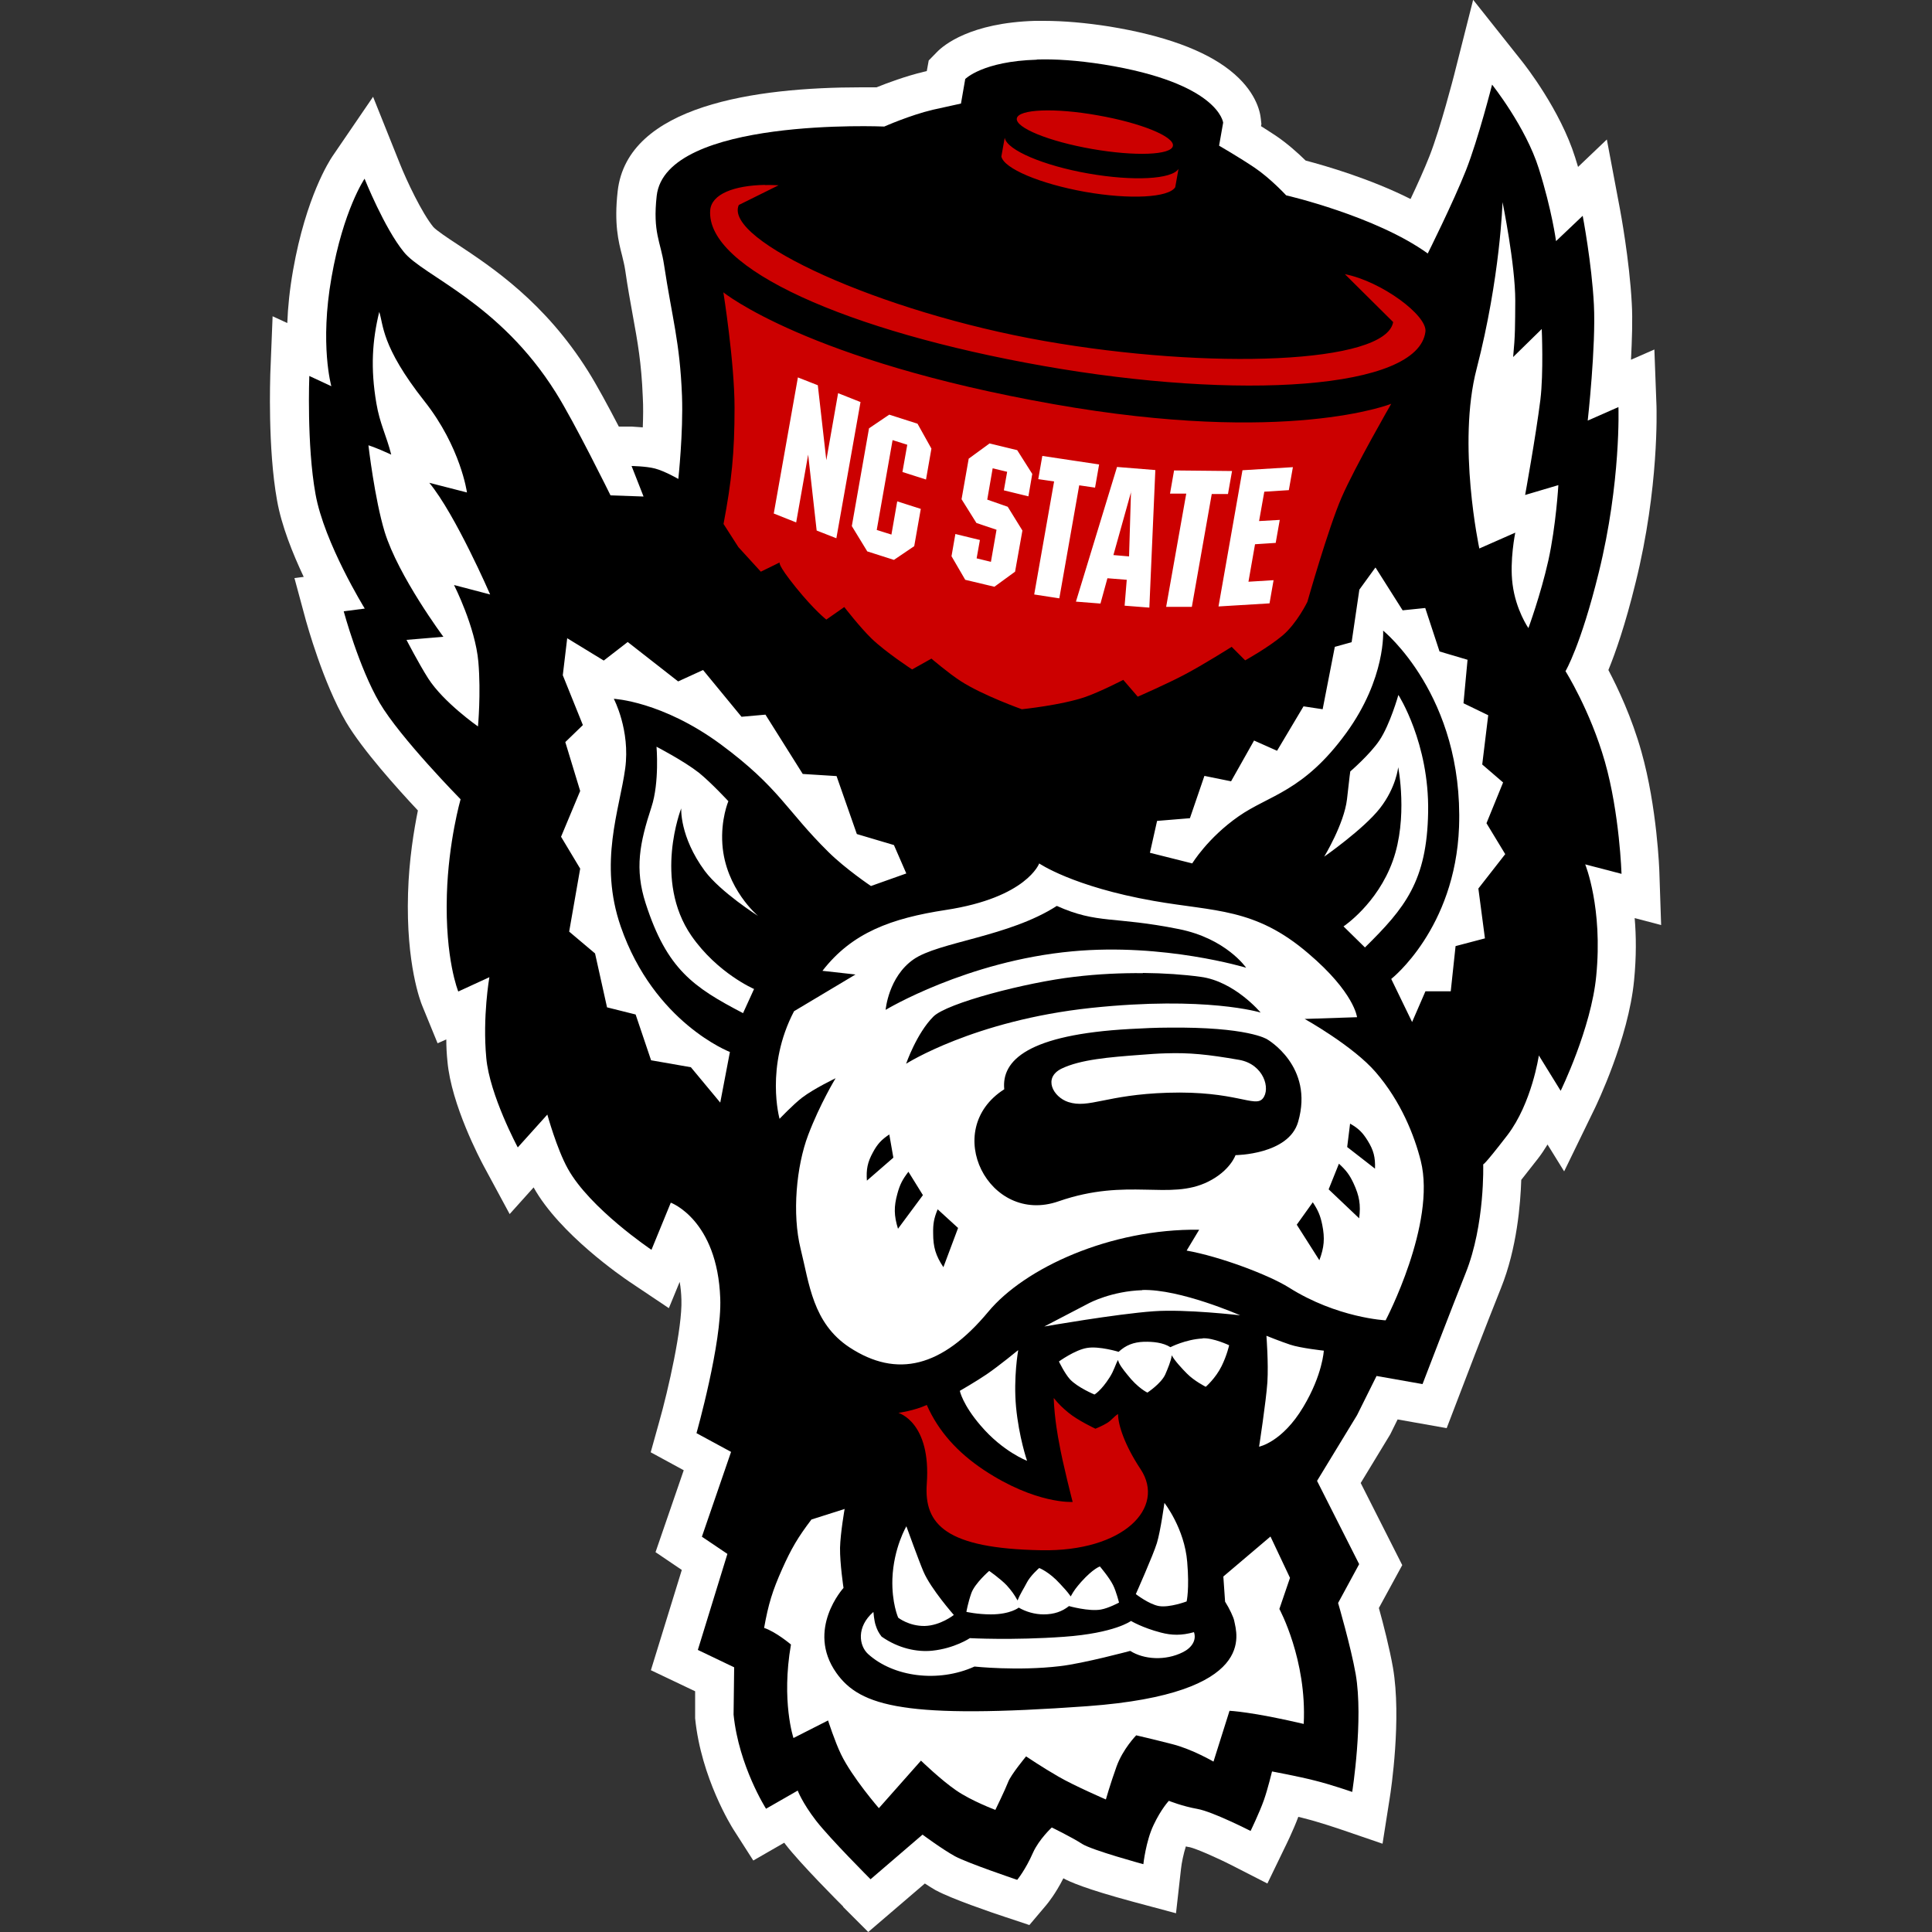 <?xml version="1.0" encoding="UTF-8"?>
<svg xmlns="http://www.w3.org/2000/svg" id="Layer_38" data-name="Layer 38" viewBox="0 0 100 100">
  <rect x="0" y="0" width="100" height="100" fill="#333333" stroke="none"/>
  <defs>
    <style>
      .cls-1 {
        fill: #fff;
      }

      .cls-1, .cls-2, .cls-3 {
        fill-rule: evenodd;
      }

      .cls-3 {
        fill: #c00;
      }
    </style>
  </defs>
  <path class="cls-1" d="M43.65,98.69c-.22-.22-2.2-2.2-2.99-3.22-.02-.03-.04-.06-.07-.09l-1.6.92-1.03-1.61c-.07-.11-1.67-2.65-1.98-5.75v-.11s0-1.29,0-1.29l-2.29-1.09,1.6-5.19-1.36-.92,1.46-4.24-1.71-.93.43-1.54c.48-1.69,1.21-4.91,1.16-6.36-.01-.34-.04-.64-.09-.92l-.56,1.36-2.03-1.36c-.37-.25-3.63-2.48-4.97-4.89,0,0,0,0,0,0l-1.24,1.38-1.35-2.5c-.17-.32-1.67-3.15-1.87-5.4-.04-.38-.06-.77-.06-1.14l-.45.2-.79-1.93c-.09-.21-.85-2.17-.74-5.83.05-1.75.31-3.3.51-4.29-1.05-1.12-2.87-3.14-3.72-4.58-1.19-2.03-2.03-5.1-2.07-5.23l-.6-2.22.48-.06c-.57-1.21-1.15-2.65-1.38-3.96-.49-2.71-.35-6.38-.35-6.53l.12-3,.76.35c.03-.81.12-1.72.3-2.74.67-3.8,1.89-5.67,2.03-5.88l2.11-3.09,1.39,3.47c.35.88,1.14,2.55,1.73,3.27.15.17.76.58,1.25.9,1.8,1.19,4.53,3,6.77,6.58.44.7,1.04,1.81,1.58,2.85h.67c.1.01.31.02.57.04.02-.53.03-1.08,0-1.58-.07-1.77-.27-2.86-.52-4.23-.12-.67-.26-1.42-.39-2.33-.04-.27-.1-.49-.16-.75-.19-.73-.42-1.64-.23-3.33.5-4.45,7.14-5.38,12.61-5.38.32,0,.58,0,.79,0,.54-.22,1.51-.58,2.43-.8.06-.01.11-.03.17-.04l.1-.55.43-.44c.34-.35,1.72-1.51,5.07-1.61.15,0,.3,0,.46,0,1.03,0,2.17.1,3.38.29,2.82.46,4.92,1.22,6.25,2.27,1.32,1.04,1.56,2.1,1.6,2.51l.03.27-.02.11c.25.16.52.33.76.49.61.41,1.17.92,1.55,1.29,1.06.28,3.34.94,5.43,1.99.35-.74.72-1.56.98-2.22.58-1.48,1.26-4.15,1.27-4.18l.99-3.91,2.51,3.16c.2.25,2,2.55,2.77,5,.05.16.1.33.15.49l1.49-1.42.68,3.61c.02.11.49,2.61.61,4.87.05.85.01,1.91-.04,2.92l1.21-.53.11,2.94c0,.17.14,4.2-1.08,9.12-.54,2.21-1.05,3.65-1.41,4.53.49.93,1.21,2.45,1.71,4.23.81,2.87.93,6.14.93,6.28l.09,2.69-1.37-.36c.08.92.09,2-.03,3.22-.29,3.03-1.96,6.47-2.03,6.62l-1.59,3.27-.86-1.39c-.16.26-.33.52-.52.76-.33.42-.6.77-.84,1.07-.04,1.23-.22,3.54-1.05,5.6-.69,1.71-2.21,5.67-2.22,5.71l-.59,1.54-2.54-.45-.38.77-1.53,2.52,2.15,4.25-1.21,2.22c.23.82.56,2.12.73,3.09.45,2.63-.1,6.34-.17,6.76l-.37,2.35-2.25-.77s-1.03-.35-1.79-.54c-.1-.03-.21-.05-.32-.08-.26.7-.66,1.51-.71,1.61l-.89,1.84-1.82-.93c-.86-.44-1.89-.88-2.2-.95-.07-.01-.13-.02-.2-.04-.12.37-.22.86-.25,1.15l-.26,2.31-2.24-.6c-2.44-.66-3.27-1.03-3.59-1.21-.41.81-.8,1.28-.88,1.38l-.88,1.04-1.29-.43c-.64-.21-2.77-.94-3.53-1.36h-.01c-.18-.11-.39-.23-.58-.36l-2.93,2.51-1.31-1.31Z"></path>
  <path class="cls-2" d="M53.66,3.09c-2.8.08-3.7,1-3.7,1l-.22,1.27s-.83.18-1.45.32c-1.19.28-2.52.87-2.52.87,0,0-11.32-.5-11.78,3.59-.21,1.89.2,2.36.38,3.56.42,2.78.82,3.98.93,6.79.07,1.89-.19,4.3-.19,4.3,0,0-.71-.41-1.21-.54-.46-.12-1.21-.13-1.21-.13l.62,1.58-1.71-.06s-1.86-3.78-2.83-5.32c-2.93-4.68-6.87-6.03-7.87-7.28-1.01-1.24-2.03-3.79-2.03-3.79,0,0-1.1,1.61-1.71,5.1-.62,3.49-.01,5.64-.01,5.64l-1.14-.53s-.14,3.57.32,6.11c.45,2.53,2.55,5.93,2.55,5.93l-1.09.14s.79,2.92,1.86,4.74c1.07,1.82,4.19,4.99,4.19,4.99,0,0-.63,2.19-.71,4.94-.1,3.34.59,5.01.59,5.01l1.61-.74s-.36,2.05-.16,4.18c.17,1.91,1.63,4.63,1.63,4.63l1.53-1.7s.49,1.78,1.06,2.8c1.14,2.06,4.33,4.2,4.33,4.2l1-2.44s2.41.88,2.56,4.95c.09,2.31-1.23,6.98-1.23,6.98l1.79.97-1.51,4.39,1.32.89-1.53,4.97,1.88.9-.03,2.45c.27,2.66,1.68,4.87,1.68,4.87l1.64-.94s.22.61.95,1.56c.74.95,2.82,3.03,2.82,3.03l2.69-2.31s1.01.75,1.68,1.12c.67.36,3.22,1.22,3.22,1.22,0,0,.42-.5.82-1.41.31-.69.97-1.3.97-1.3,0,0,1.05.51,1.57.85.52.33,3.17,1.05,3.17,1.05,0,0,.13-1.2.53-2.03.39-.83.79-1.25.79-1.25,0,0,.69.28,1.48.42.79.14,2.75,1.14,2.75,1.14,0,0,.46-.95.69-1.6.2-.57.42-1.48.42-1.48,0,0,1.35.25,2.21.47.85.21,1.94.59,1.94.59,0,0,.59-3.73.18-6.1-.25-1.42-.91-3.68-.91-3.68l1.09-2.01-2.18-4.31,2.07-3.4,1.01-2.03,2.38.42s1.53-3.99,2.23-5.74c1.01-2.52.91-5.64.91-5.64,0,0-.03.16,1.25-1.5,1.27-1.66,1.63-4.13,1.63-4.13l1.13,1.83s1.58-3.23,1.84-5.94c.35-3.54-.57-5.78-.57-5.78l1.88.49s-.1-3.13-.86-5.8c-.76-2.66-2.04-4.69-2.04-4.69,0,0,.79-1.32,1.72-5.1,1.16-4.7,1.02-8.57,1.02-8.57l-1.59.7s.43-3.85.32-6c-.11-2.14-.58-4.6-.58-4.6l-1.38,1.31s-.21-1.59-.89-3.75c-.68-2.17-2.42-4.35-2.42-4.35,0,0-.71,2.8-1.35,4.43-.67,1.69-1.98,4.31-1.98,4.31-2.69-1.94-7.33-3.01-7.33-3.01,0,0-.79-.86-1.63-1.43-.77-.52-1.84-1.14-1.84-1.14l.21-1.19s-.21-2.05-6.17-3.01c-1.39-.22-2.54-.29-3.47-.26h0Z"></path>
  <path class="cls-2" d="M57.88,70.4s0,0,0,0h0s0,0,0,0Z"></path>
  <path class="cls-3" d="M53.92,5.72c-.76.03-1.25.17-1.29.41h0c-.08.48,1.66,1.19,3.89,1.58,2.23.39,4.11.32,4.19-.16.08-.48-1.66-1.19-3.89-1.58-1.11-.2-2.14-.28-2.9-.25h0ZM52,7.15l-.17.95c.13.62,1.99,1.41,4.33,1.83,2.33.41,4.33.3,4.67-.24l.17-.95c-.34.54-2.33.65-4.67.24-2.33-.41-4.19-1.21-4.32-1.83h0ZM39.59,9.57c-1.59.03-2.76.47-2.83,1.31-.23,3.02,7.1,6.27,17.24,8.06h0c10.14,1.79,19.4,1.23,19.78-1.77.11-.84-2.28-2.61-4.17-2.98l2.5,2.48c-.38,2.17-9.52,2.48-18.05.98-8.53-1.5-16.63-5.22-15.82-7.04l2.06-1.02c-.24-.01-.48-.02-.71-.01h0ZM37.44,15.12s.58,3.63.58,5.98c0,2.36-.15,3.79-.57,6.02l.77,1.2,1.16,1.27.98-.48s-.17.05.83,1.29c.97,1.2,1.58,1.67,1.58,1.67l.93-.65s.81,1.05,1.42,1.64c.74.71,2.09,1.59,2.09,1.59l1-.56s.89.76,1.51,1.16c1.14.74,3.17,1.46,3.17,1.46,0,0,2.06-.21,3.3-.64.79-.28,1.95-.88,1.95-.88l.75.87s1.49-.65,2.4-1.13c.99-.52,2.46-1.45,2.46-1.45l.7.7s1.19-.66,1.94-1.29c.75-.64,1.28-1.74,1.28-1.74,0,0,1.08-3.81,1.77-5.4.69-1.59,2.57-4.85,2.57-4.85,0,0-5.36,2.16-17.47.02-12.75-2.25-17.1-5.79-17.1-5.79h0ZM54.54,72.37c.04,1.08.24,2.11.27,2.26.19,1.11.71,3.11.71,3.11,0,0-1.9.13-4.59-1.65-1.37-.91-2.36-2.01-2.96-3.37-.65.3-1.47.41-1.47.41,0,0,1.7.47,1.47,3.67-.15,2.11.99,3.35,5.92,3.44,4.27.08,6.46-2.2,5.15-4.19-.83-1.25-1.17-2.3-1.17-2.86-.23.14-.32.31-.56.46-.22.14-.61.3-.61.3,0,0-.92-.43-1.41-.84-.31-.26-.48-.42-.74-.74h0Z"></path>
  <path class="cls-1" d="M77.77,10.47s-.11,3.86-1.34,8.62c-1.02,3.9.14,9.3.14,9.3l1.86-.82s-.3,1.45-.14,2.67c.17,1.34.82,2.27.82,2.27,0,0,.63-1.71,1.03-3.49.4-1.81.52-3.91.52-3.91l-1.72.51s.55-3.02.79-4.93c.17-1.4.07-3.66.07-3.66l-1.48,1.45c.11-1.14.1-1.62.11-2.92,0-1.88-.66-5.1-.66-5.1h0ZM19.63,16.14c-.36,1.48-.46,2.91-.15,4.73.18,1.07.51,1.64.77,2.66-.87-.4-1.18-.48-1.18-.48,0,0,.32,2.77.84,4.48.71,2.3,3.04,5.43,3.04,5.43l-1.91.16s.63,1.22,1.12,1.99c.8,1.25,2.58,2.49,2.58,2.49,0,0,.16-1.71.02-3.34-.16-1.82-1.26-3.98-1.26-3.98l1.87.49s-1.8-4.15-3.15-5.78l1.95.5s-.32-2.34-2.19-4.71c-2.29-2.9-2.12-4-2.36-4.66h0ZM41.3,19.53l-1.25,7.05,1.16.46.62-3.51.44,3.93,1.02.4,1.25-7.05-1.16-.46-.61,3.47-.44-3.88-1.02-.4ZM46.03,21.46l-1.05.71-.89,5.06.8,1.31,1.38.44,1.05-.71.34-1.93-1.22-.39-.3,1.72-.76-.24.82-4.65.76.24-.25,1.41,1.22.39.28-1.6-.72-1.29-1.47-.47ZM51.21,22.96l-1.07.78-.37,2.1.77,1.23,1.04.35-.29,1.66-.74-.18.17-.95-1.27-.31-.2,1.15.71,1.22,1.51.36,1.07-.78.38-2.13-.76-1.23-1.06-.37.28-1.62.75.18-.17.96,1.27.31.2-1.16-.78-1.23-1.44-.35ZM53.95,23.6l-.21,1.2.82.12-1.03,5.85,1.3.2,1.03-5.85.82.12.21-1.2-2.93-.44ZM57.82,24.16l-2.13,6.98,1.27.1.36-1.31,1,.08-.11,1.34,1.28.1.31-7.12-1.98-.16ZM66.92,24.18l-2.61.16-1.24,7.05,2.64-.16.21-1.2-1.3.08.34-1.94,1.07-.07.21-1.19-1.07.06.27-1.52,1.27-.08.21-1.19ZM60.77,24.35l-.21,1.2h.84s-1.04,5.86-1.04,5.86h1.33s1.03-5.84,1.03-5.84h.84s.21-1.19.21-1.19l-3-.03ZM58.54,25.44l-.1,3.36-.81-.07.92-3.29ZM71.18,29.39l-.82,1.13-.4,2.72-.87.24-.63,3.23-.99-.15-1.37,2.3-1.19-.53-1.19,2.11-1.38-.28-.75,2.19-1.7.14-.37,1.65,2.19.55s.8-1.32,2.39-2.43c1.58-1.11,3.36-1.27,5.58-4.32,2.07-2.85,1.91-5.3,1.91-5.3,0,0,4.17,3.36,3.93,10.16-.2,5.28-3.51,7.87-3.51,7.87l1.08,2.23.69-1.59h1.31s.25-2.34.25-2.34l1.52-.4-.34-2.58,1.39-1.78-.97-1.6.86-2.11-1.08-.93.31-2.55-1.28-.62.21-2.25-1.45-.43-.74-2.25-1.17.12-1.4-2.21ZM29.36,33.02l-.23,1.93,1.04,2.58-.91.88.77,2.53-.99,2.37.99,1.65-.57,3.26,1.34,1.13.62,2.79,1.48.37.8,2.37,2.06.36,1.52,1.83.5-2.62s-3.92-1.5-5.65-6.49c-1.15-3.32-.06-6.05.23-8.18.27-1.99-.59-3.61-.59-3.61,0,0,2.5.12,5.54,2.36,3.04,2.25,3.38,3.41,5.57,5.57.89.88,2.2,1.76,2.2,1.76l1.83-.65-.64-1.47-1.92-.57-1.05-3-1.75-.11-1.93-3.07-1.24.11-1.99-2.42-1.29.59-2.61-2.04-1.24.96-1.9-1.16ZM72.38,35.97s-.43,1.53-.98,2.35c-.48.72-1.51,1.61-1.51,1.61,0,0-.03.16-.17,1.44-.15,1.28-1.18,2.97-1.18,2.97,0,0,2.05-1.43,2.89-2.51.84-1.08.94-2.12.94-2.12,0,0,.52,2.62-.28,4.85-.8,2.23-2.55,3.39-2.55,3.39l1.11,1.09c2.07-2.04,3.21-3.43,3.27-7.01.06-3.58-1.54-6.06-1.54-6.06h0ZM33.98,38.63s.16,1.86-.26,3.14c-.61,1.86-.88,3.2-.3,4.99,1.1,3.41,2.47,4.34,5.04,5.68l.57-1.25s-1.89-.81-3.24-2.75c-1.99-2.88-.53-6.6-.53-6.6,0,0-.09,1.46,1.22,3.24.82,1.1,2.76,2.33,2.76,2.33,0,0-1.69-1.4-1.85-3.71-.09-1.29.31-2.23.31-2.23,0,0-.88-.95-1.52-1.47-.79-.62-2.2-1.35-2.2-1.35h0ZM53.79,44.69s-.64,1.77-4.84,2.41c-2.81.43-4.85,1.17-6.38,3.15l1.71.19-3.18,1.9c-1.51,2.88-.75,5.57-.75,5.57,0,0,.68-.72,1.17-1.1.62-.47,1.73-1,1.73-1,0,0-.81,1.33-1.42,2.94-.61,1.61-.84,4.07-.39,5.89.45,1.8.62,3.84,2.53,5.1,2.46,1.61,4.79,1.03,7.18-1.84,1.88-2.27,6.32-4.31,10.92-4.25l-.65,1.08c1.74.31,4.25,1.26,5.29,1.91,2.5,1.58,5.01,1.7,5.01,1.7,0,0,2.63-5,1.82-8.25-.33-1.31-1.02-3.07-2.33-4.59-1.17-1.36-3.68-2.76-3.68-2.76l2.71-.09s-.13-1.27-2.52-3.3c-2.76-2.37-4.84-2.16-8.01-2.72-4.2-.74-5.94-1.95-5.94-1.95h0ZM59.12,66.78c-1.58.05-2.73.66-2.73.66l-2.34,1.22s3.71-.65,5.67-.79c1.65-.12,4.47.21,4.47.21,0,0-3.11-1.37-5.07-1.31h0ZM65.55,69.14s.11,1.41.05,2.4c-.07,1.01-.43,3.34-.43,3.34,0,0,1.2-.23,2.29-2.06,1-1.67,1.06-2.91,1.06-2.91,0,0-1.2-.13-1.74-.31-.54-.18-1.23-.46-1.23-.46h0ZM62.25,69.28c-.87.04-1.67.45-1.67.45-.38-.24-.89-.29-1.37-.28-.55.02-.94.18-1.31.52,0,0-1.01-.31-1.64-.2-.62.1-1.45.7-1.45.7,0,0,.29.61.57.92.4.43,1.27.79,1.27.79,0,0,.34-.19.78-.88.24-.37.31-.7.44-.91.04.21.25.48.47.75.56.72,1.05.94,1.05.94,0,0,.7-.46.92-.93.13-.3.31-.73.34-1,.14.27.55.71.78.94.38.39.98.69.98.69,0,0,.51-.44.82-1.07.28-.57.39-1.08.39-1.08,0,0-.82-.39-1.37-.36h0ZM52.69,69.89s-.97.8-1.63,1.25c-.53.36-1.38.85-1.38.85,0,0,.14.71,1.08,1.8,1.15,1.35,2.4,1.82,2.4,1.82,0,0-.42-1.21-.57-2.79-.14-1.52.11-2.92.11-2.92h0ZM60.27,77.79s-.2,1.46-.39,2.08c-.19.62-1.09,2.64-1.09,2.64,0,0,.68.53,1.2.62.55.09,1.43-.24,1.43-.24,0,0,.15-.64.03-2.04-.14-1.74-1.18-3.06-1.18-3.06h0ZM43.73,78.1l-1.73.55c-.7.92-1.04,1.5-1.51,2.55-.51,1.14-.72,1.83-.94,3.06.61.2,1.39.86,1.39.86-.51,2.93.13,4.84.13,4.84l1.79-.91s.35,1.09.67,1.75c.58,1.2,1.96,2.79,1.96,2.79l2.18-2.46s1.02.99,1.82,1.54c.8.55,2.03,1.01,2.03,1.01,0,0,.51-1.05.66-1.44.14-.38.93-1.33.93-1.33,0,0,.86.58,1.68,1.05.81.47,2.45,1.18,2.45,1.18,0,0,.22-.78.55-1.7.33-.92,1.02-1.62,1.02-1.62,0,0,.87.2,1.88.46,1.02.26,2.12.9,2.12.9l.83-2.63s1.17.05,3.84.68c.17-3.32-1.26-5.95-1.26-5.95l.55-1.61-1.01-2.14-2.44,2.07.09,1.3c.23.36.44.82.47.98.13.68,1.26,3.78-7.58,4.43-9.41.68-11.77.03-13.01-1.72-1.59-2.25.37-4.4.37-4.4,0,0-.19-1.26-.18-2.07.02-.79.24-2.03.24-2.03h0ZM46.92,78.99s-.67,1.12-.73,2.73c-.04,1.25.3,2.01.3,2.01,0,0,.55.44,1.37.43.82-.02,1.51-.57,1.51-.57,0,0-1.19-1.35-1.57-2.24-.23-.53-.89-2.36-.89-2.36ZM56.93,81.08s-.34.1-.97.8c-.26.3-.37.44-.54.75-.19-.27-.33-.41-.55-.65-.57-.63-1.08-.82-1.08-.82,0,0-.47.4-.66.79-.13.26-.32.53-.46.89-.18-.32-.31-.5-.56-.78-.31-.33-.91-.75-.91-.75,0,0-.73.63-.92,1.14-.18.51-.26.98-.26.98,0,0,.57.13,1.27.13,1.01,0,1.44-.35,1.44-.35.36.21.82.35,1.29.35.54,0,.96-.15,1.31-.43,0,0,1.03.29,1.65.18.4-.07.94-.36.94-.36,0,0-.14-.57-.31-.91-.2-.4-.68-.96-.68-.96h0ZM45.2,83.44c-.88.77-.74,1.74-.27,2.17,1.31,1.19,3.63,1.5,5.51.65,0,0,2.23.24,4.42-.02,1.22-.14,3.64-.79,3.64-.79.71.45,1.82.52,2.72.07.47-.23.72-.63.58-1.04-.64.18-1.15.17-1.72.02-.96-.25-1.54-.6-1.54-.6,0,0-.83.63-3.47.82-2.65.19-4.87.07-4.87.07,0,0-.79.53-1.95.65-.79.08-1.75-.12-2.62-.73-.16-.21-.23-.35-.31-.6-.08-.25-.11-.66-.11-.66h0Z"></path>
  <path class="cls-2" d="M60.34,54.52c-.4.01-.83.04-1.33.08-1.6.12-3.08.24-4.06.71-.98.48-.44,1.47.34,1.73,1.08.35,1.95-.38,5.15-.48,3.53-.11,4.51.79,4.92.3.42-.5.05-1.77-1.21-2-1.66-.29-2.6-.38-3.8-.34h0ZM54.7,46.89c-2.48,1.6-6.12,1.86-7.42,2.77-1.3.91-1.44,2.61-1.44,2.61,0,0,4.2-2.53,9.67-3.03,4.74-.44,8.99.85,8.99.85,0,0-1.03-1.51-3.48-2-3.39-.68-4.2-.25-6.32-1.2h0ZM59.15,50.37c-1.1-.01-2.29.04-3.54.19-2.5.29-6.61,1.36-7.3,2.06-.87.87-1.41,2.44-1.41,2.44,0,0,3.5-2.24,9.57-2.89,5.97-.63,8.78.24,8.78.24,0,0-1.35-1.62-3.11-1.85-.88-.12-1.88-.19-2.98-.2h0ZM60.46,53.19c-.59,0-1.25.03-1.97.07-5.27.29-6.66,1.62-6.51,3.12-3.31,2.11-.79,7.06,2.81,5.8,3.6-1.25,5.74-.02,7.75-1.02,1.14-.57,1.41-1.37,1.41-1.37,0,0,2.75-.02,3.24-1.72.84-2.89-1.61-4.28-1.61-4.28,0,0-.98-.65-5.12-.6h0ZM69.88,58.16l-.15,1.21,1.44,1.12c.02-.59-.07-.95-.38-1.45-.26-.42-.48-.64-.91-.88h0ZM46.03,58.72c-.41.27-.62.5-.85.93-.28.51-.35.88-.31,1.46l1.37-1.19-.21-1.2ZM69.3,60.24l-.53,1.32,1.58,1.5c.09-.71.01-1.16-.29-1.81-.21-.45-.39-.68-.76-1.02h0ZM47.02,60.65c-.3.39-.44.65-.57,1.13-.19.68-.18,1.14.03,1.82l1.29-1.74-.75-1.21ZM67.95,62.23l-.83,1.16,1.17,1.84c.25-.67.29-1.13.15-1.83-.1-.49-.22-.76-.49-1.17h0ZM48.53,62.6c-.19.46-.24.75-.23,1.24,0,.71.13,1.15.53,1.75l.76-2.03-1.05-.96Z"></path>
</svg>
